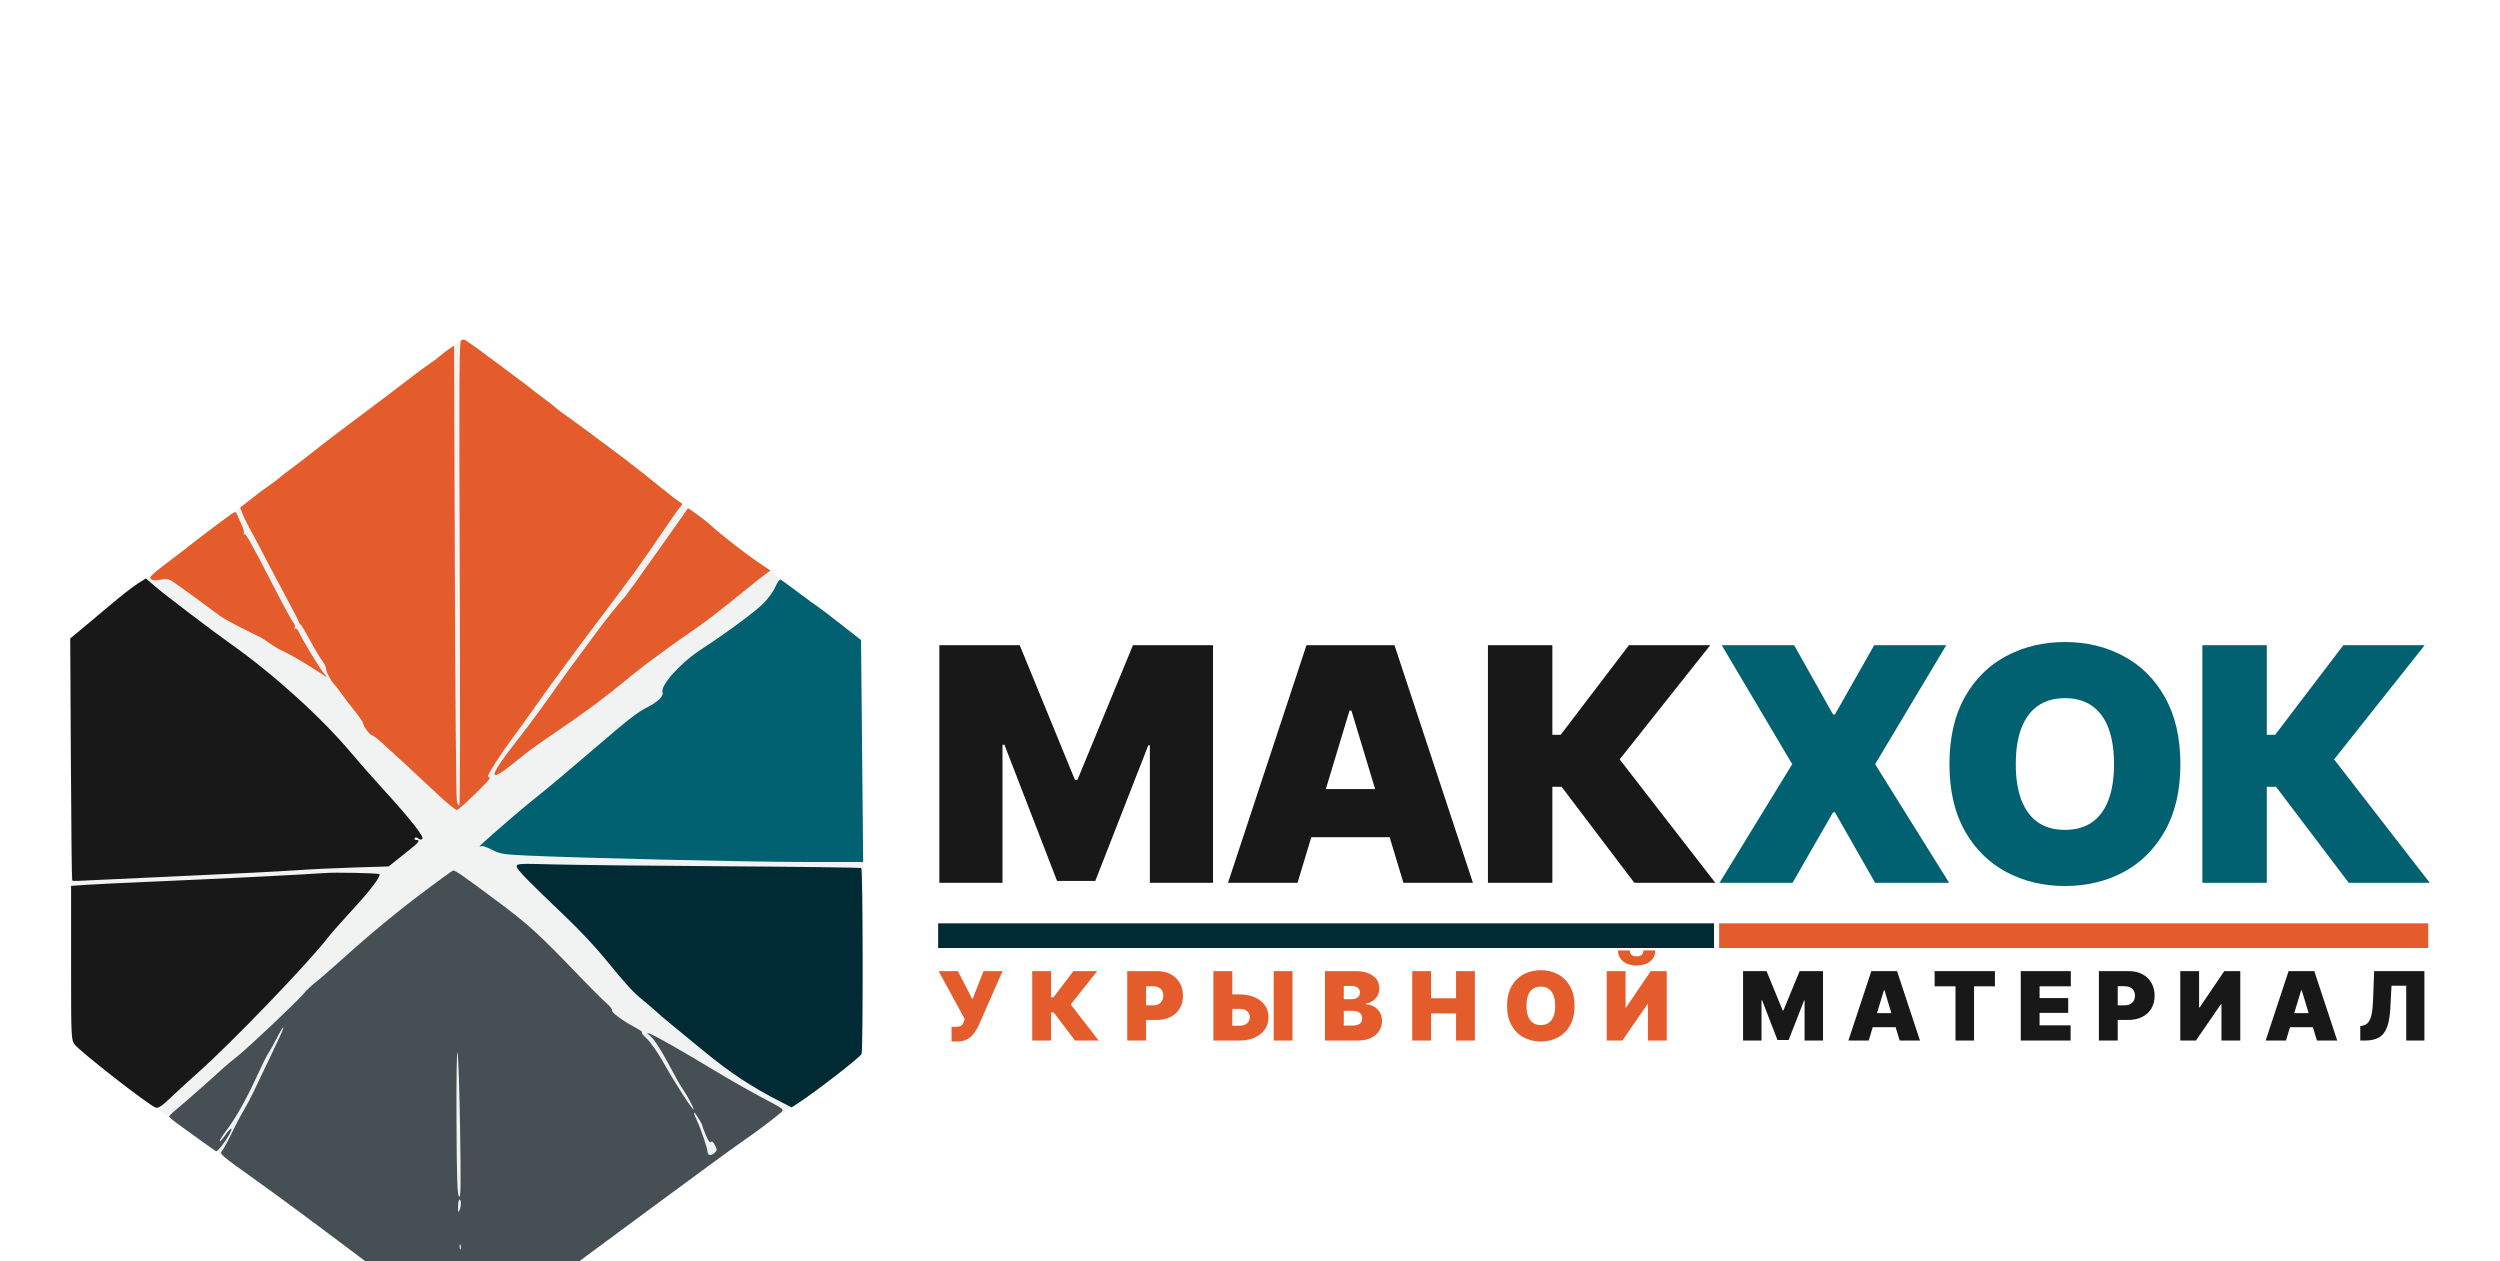 <svg width="783" height="395" viewBox="0 0 783 395" fill="none" xmlns="http://www.w3.org/2000/svg">
<g filter="url(#filter0_dddd_76_516)">
<path d="M140.521 7.391L142.205 6.222L144.415 4.6C144.809 4.356 145.38 4.311 145.685 4.498C146.803 5.185 151.601 8.623 153.387 10.016C154.399 10.805 157.486 13.112 160.248 15.144C163.011 17.175 165.618 19.143 166.043 19.517C166.467 19.891 168.252 21.254 170.008 22.547C171.764 23.84 173.516 25.212 173.901 25.596C174.287 25.981 175.617 26.994 176.858 27.848C178.943 29.283 189.275 36.915 195.356 41.513C198.306 43.744 204.547 48.684 208.981 52.299C210.633 53.645 212.412 54.986 212.936 55.279C213.274 55.468 213.484 55.601 213.568 55.742L215.495 57.154L218.138 58.996C219.592 60.009 221.614 61.61 222.632 62.553C225.49 65.202 233.596 71.51 237.642 74.232L241.286 76.684L244.529 79.544C244.843 79.73 247.354 81.562 250.109 83.617C252.864 85.673 255.719 87.756 256.454 88.247C257.188 88.738 260.462 91.236 263.731 93.798L269.672 98.456L270.006 133.217L270.339 167.977L270.16 190.004C270.246 206.41 270.155 227.041 269.852 228.091C269.601 228.965 255.804 239.688 250.313 243.278L247.941 244.829L234.263 254.284C233.779 254.626 233.333 254.934 232.941 255.198C231.487 256.176 226.372 259.869 221.575 263.404C216.777 266.938 209.312 272.428 204.986 275.604C189.766 286.778 175.285 297.552 172.408 299.843C166.198 304.789 163.527 306.86 159.713 309.689C157.536 311.304 154.835 313.326 153.712 314.183C150.035 316.988 148.365 318.059 147.619 318.09C147.216 318.107 145.193 316.768 143.125 315.113C132.378 306.518 132.981 306.981 112.595 291.65C97.261 280.117 87.68 273.03 80.154 267.653L67.602 258.566C67.302 258.38 65.474 257.084 63.487 255.65L63.287 255.505C61.224 254.014 58.055 251.731 56.246 250.432C54.436 249.134 54.558 249.234 52.942 247.701C50.46 246.79 24.881 227.263 23.347 225.109C22.294 223.631 22.264 222.929 22.264 199.54L22.196 135.754L22 97.979L25.237 95.31C27.017 93.842 31.18 90.351 34.489 87.552C37.797 84.752 41.669 81.726 43.094 80.827L45.683 79.191L56.529 71.079C57.601 70.269 58.855 69.294 59.315 68.913C60.924 67.58 71.178 59.855 72.488 58.99L75.203 56.996L78.736 54.201C80.679 52.664 83.221 50.767 84.384 49.986C85.547 49.204 86.974 48.13 87.556 47.598C88.137 47.065 89.921 45.689 91.521 44.538C93.12 43.387 96.213 40.998 98.394 39.229C100.574 37.461 106.76 32.745 112.139 28.749C117.518 24.753 124.18 19.724 126.942 17.574C129.704 15.424 132.916 13.032 134.079 12.258C135.242 11.486 136.789 10.337 137.515 9.707C138.242 9.076 139.595 8.034 140.521 7.391Z" fill="#F1F3F3"/>
<path fill-rule="evenodd" clip-rule="evenodd" d="M161.824 169.359C161.824 170.292 165.04 173.594 177.731 185.693C181.391 189.182 186.506 194.631 189.097 197.802C196.209 206.504 198.177 208.667 201.308 211.216C202.883 212.5 204.712 214.062 205.373 214.689C206.033 215.315 208.222 217.181 210.236 218.837C212.25 220.493 216.754 224.192 220.243 227.059C228.841 234.122 235.284 238.371 244.66 243.162L247.931 244.834L250.303 243.283C255.794 239.693 269.59 228.97 269.842 228.096C270.347 226.346 270.262 170.196 269.755 169.882C269.486 169.716 250.385 169.461 227.308 169.317C204.231 169.172 180.057 168.911 173.587 168.737C162.556 168.44 161.824 168.479 161.824 169.359Z" fill="#012B34"/>
<path fill-rule="evenodd" clip-rule="evenodd" d="M242.795 81.887C242.132 83.407 240.444 85.696 238.874 87.207C236.024 89.948 227.308 96.359 219.463 101.484C213.019 105.694 206.7 112.787 207.512 114.901C207.926 115.981 205.944 117.894 202.713 119.531C199.513 121.153 196.989 123.134 184.777 133.609C179.51 138.125 173.591 143.129 171.622 144.728C169.653 146.327 166.728 148.706 165.121 150.015C160.673 153.638 150.207 162.791 150.207 163.058C150.207 163.188 150.436 163.152 150.716 162.98C150.996 162.807 152.482 163.317 154.02 164.115C156.575 165.44 157.52 165.598 165.01 165.957C181.168 166.729 234.348 167.961 252.172 167.975L270.342 167.99L270.009 133.229L269.675 98.469L263.734 93.811C260.466 91.249 257.191 88.751 256.457 88.26C255.723 87.769 252.868 85.686 250.113 83.63C247.358 81.575 244.847 79.742 244.532 79.557C244.196 79.359 243.478 80.323 242.795 81.887Z" fill="#016170"/>
<path fill-rule="evenodd" clip-rule="evenodd" d="M130.84 178.704C124.981 183.124 116.06 190.461 111.015 195.008C105.969 199.555 100.626 204.232 99.142 205.402C97.657 206.571 95.913 208.204 95.266 209.03C93.567 211.197 77.982 225.947 74.3 228.87C72.583 230.234 70.583 231.901 69.856 232.575C66.412 235.767 57.623 243.52 55.411 245.318C54.051 246.423 52.945 247.493 52.953 247.697C52.961 247.9 54.448 249.13 56.257 250.428C58.066 251.727 61.235 254.01 63.298 255.501C65.361 256.992 67.303 258.369 67.614 258.562C68.25 258.955 72.5 252.911 72.5 251.614C72.5 251.16 71.667 251.96 70.65 253.391C69.632 254.822 68.799 255.731 68.799 255.411C68.799 255.09 69.614 253.76 70.611 252.454C73.684 248.43 77.035 242.545 80.185 235.643C81.844 232.008 83.618 228.44 84.127 227.713C84.637 226.986 85.801 224.905 86.715 223.087C88.455 219.623 89.435 218.549 88.161 221.501C87.754 222.446 85.994 226.193 84.251 229.828C82.508 233.462 80.351 237.983 79.456 239.873C78.562 241.763 77.109 244.498 76.228 245.952C75.347 247.406 73.664 250.607 72.489 253.067C71.313 255.526 69.996 257.93 69.561 258.41C68.672 259.393 68.939 259.626 80.166 267.649C87.692 273.026 97.272 280.113 112.607 291.646C132.992 306.977 132.39 306.514 143.137 315.109C145.205 316.764 147.227 318.103 147.63 318.086C148.376 318.055 150.046 316.984 153.723 314.179C154.847 313.322 157.547 311.3 159.724 309.685C163.539 306.856 166.209 304.785 172.419 299.839C175.296 297.548 189.777 286.773 204.998 275.6C209.324 272.424 216.788 266.934 221.586 263.4C226.384 259.865 231.499 256.172 232.953 255.194C235.794 253.28 241.501 249 244.015 246.895C245.835 245.371 246.387 245.866 237.692 241.237C234.193 239.373 227.888 235.768 223.682 233.223C213.88 227.293 205.459 222.498 203.684 221.833C202.355 221.336 202.369 221.381 203.993 222.794C204.949 223.625 207.216 227.147 209.152 230.809C211.052 234.402 213.054 237.971 213.599 238.74C215.147 240.92 217.466 245.226 217.222 245.47C216.916 245.776 211.286 236.998 207.627 230.511C205.953 227.543 203.65 224.272 202.509 223.242C201.369 222.212 200.734 221.358 201.098 221.344C201.463 221.33 200.558 220.676 199.087 219.89C195.13 217.775 191.389 215.026 191.726 214.48C191.888 214.217 191.001 213.102 189.754 212.002C188.507 210.902 184.87 207.277 181.671 203.946C168.616 190.349 165.634 187.63 155.502 180.08C144.879 172.166 142.621 170.598 141.907 170.642C141.679 170.656 136.698 174.284 130.84 178.704ZM142.972 248.966C143.055 267.035 143.227 272.218 143.761 272.752C144.32 273.311 144.381 269.432 144.096 251.499C143.904 239.435 143.55 228.731 143.307 227.713C143.055 226.656 142.912 235.767 142.972 248.966ZM217.359 246.514C217.358 246.822 217.808 248.012 218.36 249.157C219.505 251.532 221.586 257.687 221.586 258.697C221.586 259.866 222.671 260.101 223.715 259.157C224.65 258.31 224.662 258.139 223.892 256.649C223.337 255.576 222.935 255.261 222.67 255.69C222.42 256.093 221.854 255.353 221.137 253.686C220.512 252.232 219.993 250.849 219.984 250.613C219.958 249.937 217.363 245.884 217.359 246.514ZM143.459 275.955C143.452 277.635 143.56 277.935 143.887 277.144C144.48 275.712 144.507 273.708 143.933 273.708C143.677 273.708 143.463 274.719 143.459 275.955ZM143.954 288.511C143.954 289.238 144.074 289.535 144.221 289.171C144.368 288.808 144.368 288.213 144.221 287.85C144.074 287.487 143.954 287.784 143.954 288.511ZM144.073 303.578C144.074 307.067 144.16 308.426 144.263 306.597C144.366 304.768 144.366 301.914 144.261 300.253C144.156 298.592 144.072 300.089 144.073 303.578Z" fill="#464F53"/>
<path fill-rule="evenodd" clip-rule="evenodd" d="M43.094 80.8C41.669 81.699 37.797 84.725 34.489 87.525C31.18 90.323 27.017 93.815 25.237 95.283L22 97.952L22.196 135.726C22.303 156.502 22.494 173.613 22.621 173.749C22.747 173.886 23.61 173.945 24.54 173.88C25.469 173.815 39.552 173.165 55.835 172.434C72.118 171.705 88.653 170.87 92.578 170.578C96.504 170.287 104.669 169.896 110.724 169.708L121.733 169.365L123.774 167.732C124.896 166.834 127.01 165.148 128.47 163.985C131.265 161.759 131.706 161.077 130.347 161.077C129.894 161.077 129.677 160.827 129.866 160.522C130.099 160.145 130.454 160.172 130.976 160.606C131.49 161.032 131.92 161.068 132.275 160.714C132.918 160.071 128.541 154.534 119.953 145.126C116.648 141.505 112.208 136.465 110.088 133.926C100.964 123.003 85.77 109.222 72.503 99.839C66.567 95.64 51.742 84.377 48.645 81.712L45.683 79.164L43.094 80.8ZM101.566 171.441C97.281 171.808 68.907 173.23 50.02 174.024C39.843 174.451 29.435 174.95 26.89 175.132L22.264 175.463V199.513C22.264 222.901 22.294 223.603 23.347 225.082C24.881 227.236 46.673 244.229 48.744 244.887C49.607 245.161 50.644 244.469 53.641 241.616C55.732 239.627 59.579 236.104 62.19 233.787C72.464 224.673 96.692 199.483 102.633 191.74C103.637 190.432 107.099 186.506 110.325 183.017C115.996 176.884 119.394 172.385 118.802 171.793C118.449 171.44 104.826 171.162 101.566 171.441Z" fill="#181818"/>
<path fill-rule="evenodd" clip-rule="evenodd" d="M144.426 4.6C143.827 4.97 143.756 16.922 143.994 77.528C144.15 117.396 144.094 150.128 143.869 150.267C143.644 150.406 143.287 149.749 143.075 148.807C142.864 147.865 142.584 115.398 142.453 76.658L142.215 6.222L140.531 7.391C139.605 8.034 138.253 9.076 137.526 9.707C136.799 10.337 135.253 11.486 134.09 12.258C132.927 13.032 129.715 15.424 126.952 17.574C124.19 19.724 117.529 24.753 112.15 28.749C106.77 32.745 100.585 37.461 98.404 39.229C96.223 40.998 93.13 43.387 91.531 44.538C89.932 45.689 88.148 47.065 87.566 47.598C86.985 48.13 85.557 49.204 84.394 49.986C83.231 50.767 80.69 52.664 78.746 54.201L75.213 56.996L75.984 58.959C76.408 60.038 77.036 61.396 77.38 61.978C78.054 63.119 81.403 69.445 85.72 77.733C87.204 80.583 89.595 85.079 91.032 87.725C92.47 90.371 93.646 92.718 93.646 92.941C93.646 93.163 93.836 93.425 94.069 93.522C94.302 93.619 95.643 95.839 97.051 98.456C98.458 101.073 100.171 103.95 100.857 104.85C101.543 105.75 102.105 106.844 102.105 107.28C102.105 108.335 103.408 110.902 104.606 112.209C105.136 112.787 106.14 114.092 106.836 115.11C107.533 116.127 109.37 118.533 110.919 120.455C112.468 122.378 113.736 124.231 113.736 124.574C113.736 125.41 115.92 128.326 116.547 128.326C116.82 128.326 118.024 129.2 119.223 130.268C121.955 132.703 132.845 142.772 135.419 145.244C139.411 149.078 142.755 151.846 143.173 151.664C144.38 151.139 153.938 141.815 153.439 141.649C153.119 141.542 152.858 141.239 152.858 140.976C152.858 140.321 157.271 133.469 159.985 129.912C161.205 128.313 165.139 122.841 168.728 117.753C172.316 112.664 179.433 102.965 184.542 96.198C198.986 77.066 200.298 75.26 208.02 63.865C210.3 60.501 212.556 57.313 213.032 56.78C213.836 55.88 213.83 55.773 212.946 55.279C212.423 54.986 210.643 53.645 208.992 52.299C204.557 48.684 198.317 43.744 195.366 41.513C189.286 36.915 178.953 29.283 176.868 27.848C175.628 26.994 174.297 25.981 173.912 25.596C173.527 25.212 171.775 23.84 170.018 22.547C168.262 21.254 166.478 19.891 166.053 19.517C165.629 19.143 163.021 17.175 160.259 15.144C157.497 13.112 154.409 10.805 153.398 10.016C151.611 8.623 146.814 5.185 145.695 4.498C145.391 4.311 144.819 4.356 144.426 4.6ZM208.779 66.703C200.482 78.479 195.661 85.156 195.203 85.504C194.676 85.903 188.734 93.371 186.789 96.077C185.849 97.386 183.298 100.835 181.119 103.743C178.942 106.651 176.344 110.219 175.348 111.673C174.352 113.127 172.574 115.625 171.399 117.224C170.223 118.823 168.498 121.203 167.566 122.511C166.633 123.819 163.954 127.343 161.611 130.342C152.935 141.445 152.666 143.646 160.788 137.077C165.842 132.989 167.143 132.034 174.533 126.99C184.076 120.478 189.532 116.401 197.531 109.805C199.275 108.366 202.011 106.23 203.61 105.057C205.21 103.884 207.827 101.967 209.426 100.796C211.025 99.626 214.237 97.365 216.563 95.772C221.085 92.675 224.756 89.857 233.038 83.125C235.901 80.799 238.929 78.398 239.77 77.79L241.296 76.684L237.653 74.232C233.607 71.51 225.5 65.202 222.643 62.553C221.625 61.61 219.603 60.009 218.149 58.996L215.506 57.154L208.779 66.703ZM72.499 58.99C71.189 59.855 60.935 67.58 59.325 68.913C58.865 69.294 57.611 70.269 56.539 71.079C46.873 78.378 46.428 78.79 47.457 79.489C48.957 80.508 51.809 78.246 54.26 80.248C52.224 78.828 55.464 81.232 54.26 80.248C58.016 82.868 60.303 84.537 68.798 90.821C71.415 92.757 81.1 97.352 81.751 97.694C83.579 98.653 85.187 100.337 88.624 101.923C93.118 103.997 101.073 109.248 102.105 109.999C102.541 110.316 102.283 109.871 101.532 109.01C100.165 107.443 94.84 98.668 93.614 95.962C93.256 95.171 92.723 94.673 92.43 94.854C92.117 95.047 92.061 94.917 92.294 94.539C92.513 94.186 92.335 93.495 91.899 93.004C91.462 92.513 89.079 88.187 86.602 83.389C78.566 67.817 76.918 64.873 76.47 65.279C76.228 65.499 76.177 65.421 76.356 65.105C76.536 64.79 76.251 63.6 75.724 62.462C75.197 61.323 74.553 59.88 74.293 59.255C73.842 58.169 73.76 58.157 72.499 58.99Z" fill="#E45C2B"/>
<path d="M294.206 100.079H319.379L336.66 142.234H337.459L354.841 100.079H379.914V174.5H360.135V131.446H359.636L343.053 173.901H331.066L314.584 131.246H313.984V174.5H294.206V100.079ZM406.386 174.5H384.609L409.183 100.079H436.754L461.327 174.5H439.551L423.268 120.558H422.669L406.386 174.5ZM402.39 145.131H443.347V160.215H402.39V145.131ZM511.873 174.5L489.098 144.432H486.201V174.5H466.022V100.079H486.201V128.149H488.798L510.175 100.079H535.648L507.278 135.841L537.246 174.5H511.873Z" fill="#181818"/>
<path d="M561.92 100.079L574.107 121.756H574.706L586.993 100.079H609.569L587.293 137.34L610.468 174.5H587.293L574.706 152.424H574.107L561.421 174.5H538.545L561.321 137.34L539.244 100.079H561.92ZM646.73 175.499C639.97 175.499 633.843 174.034 628.349 171.104C622.888 168.173 618.56 163.878 615.363 158.217C612.167 152.523 610.568 145.564 610.568 137.34C610.568 129.048 612.167 122.056 615.363 116.362C618.56 110.668 622.888 106.373 628.349 103.476C633.843 100.546 639.97 99.08 646.73 99.08C653.489 99.08 659.599 100.546 665.06 103.476C670.521 106.373 674.85 110.668 678.046 116.362C681.276 122.056 682.891 129.048 682.891 137.34C682.891 145.597 681.276 152.573 678.046 158.267C674.85 163.928 670.521 168.223 665.06 171.154C659.599 174.05 653.489 175.499 646.73 175.499ZM646.73 157.918C650.093 157.918 652.906 157.135 655.171 155.57C657.468 153.972 659.2 151.641 660.365 148.578C661.531 145.514 662.113 141.768 662.113 137.34C662.113 132.878 661.531 129.115 660.365 126.052C659.2 122.955 657.468 120.624 655.171 119.059C652.906 117.461 650.093 116.662 646.73 116.662C643.4 116.662 640.586 117.461 638.289 119.059C636.024 120.624 634.293 122.955 633.094 126.052C631.929 129.115 631.346 132.878 631.346 137.34C631.346 141.768 631.929 145.514 633.094 148.578C634.293 151.641 636.024 153.972 638.289 155.57C640.586 157.135 643.4 157.918 646.73 157.918ZM735.635 174.5L712.859 144.432H709.962V174.5H689.784V100.079H709.962V128.149H712.559L733.937 100.079H759.41L731.04 135.841L761.008 174.5H735.635Z" fill="#016170"/>
<path d="M298.031 224.19V219.608H299.082C300.016 219.608 300.668 219.486 301.037 219.243C301.417 218.99 301.709 218.508 301.913 217.798L302.147 217.156L293.974 202.154H300.016L304.569 210.998L308.042 202.154H313.997L306.525 219.141C306.116 220.026 305.625 220.853 305.051 221.622C304.486 222.39 303.781 223.013 302.935 223.49C302.098 223.957 301.057 224.19 299.812 224.19H298.031ZM336.689 223.898L330.035 215.113H329.188V223.898H323.292V202.154H329.188V210.355H329.947L336.193 202.154H343.636L335.347 212.603L344.103 223.898H336.689ZM353.049 223.898V202.154H362.418C364.033 202.154 365.444 202.475 366.65 203.117C367.866 203.749 368.81 204.644 369.481 205.802C370.162 206.96 370.503 208.312 370.503 209.859C370.503 211.416 370.157 212.763 369.467 213.902C368.776 215.03 367.808 215.906 366.562 216.529C365.317 217.142 363.867 217.448 362.213 217.448H356.609V212.866H361.017C361.717 212.866 362.316 212.744 362.812 212.501C363.308 212.248 363.687 211.897 363.95 211.45C364.213 211.002 364.344 210.472 364.344 209.859C364.344 209.227 364.213 208.692 363.95 208.254C363.687 207.806 363.308 207.466 362.812 207.232C362.316 206.999 361.717 206.882 361.017 206.882H358.944V223.898H353.049ZM383.651 209.451H388.146C389.975 209.451 391.576 209.747 392.947 210.341C394.319 210.934 395.385 211.766 396.143 212.836C396.912 213.897 397.291 215.152 397.282 216.602C397.291 218.041 396.912 219.311 396.143 220.411C395.385 221.5 394.319 222.356 392.947 222.979C391.576 223.592 389.975 223.898 388.146 223.898H380.032V202.154H385.957V219.258H388.146C388.866 219.258 389.469 219.141 389.956 218.907C390.442 218.674 390.807 218.353 391.05 217.944C391.303 217.536 391.425 217.069 391.415 216.543C391.425 215.804 391.147 215.191 390.583 214.704C390.029 214.208 389.216 213.965 388.146 213.975H383.651V209.451ZM404.812 202.154V223.898H398.916V202.154H404.812ZM414.983 223.898V202.154H424.411C426.065 202.154 427.456 202.377 428.585 202.825C429.713 203.273 430.565 203.905 431.139 204.722C431.713 205.53 432 206.483 432 207.583C432 208.38 431.825 209.11 431.474 209.772C431.124 210.433 430.633 210.988 430 211.435C429.378 211.873 428.643 212.175 427.797 212.34V212.574C428.731 212.603 429.577 212.836 430.336 213.274C431.105 213.702 431.713 214.301 432.16 215.069C432.618 215.828 432.846 216.718 432.846 217.74C432.846 218.927 432.54 219.987 431.927 220.921C431.314 221.846 430.438 222.575 429.3 223.11C428.162 223.636 426.804 223.898 425.228 223.898H414.983ZM420.879 219.199H423.652C424.635 219.199 425.374 219.01 425.87 218.63C426.376 218.251 426.629 217.701 426.629 216.981C426.629 216.465 426.512 216.032 426.279 215.682C426.045 215.322 425.71 215.05 425.272 214.865C424.844 214.68 424.333 214.588 423.74 214.588H420.879V219.199ZM420.879 210.939H423.302C423.817 210.939 424.27 210.861 424.659 210.706C425.058 210.54 425.369 210.307 425.593 210.005C425.817 209.694 425.929 209.314 425.929 208.867C425.929 208.205 425.685 207.694 425.199 207.334C424.722 206.975 424.119 206.795 423.389 206.795H420.879V210.939ZM442.317 223.898V202.154H448.213V210.647H456.035V202.154H461.931V223.898H456.035V215.405H448.213V223.898H442.317ZM482.581 224.19C480.606 224.19 478.815 223.762 477.21 222.906C475.615 222.05 474.35 220.795 473.416 219.141C472.482 217.477 472.015 215.444 472.015 213.041C472.015 210.618 472.482 208.575 473.416 206.911C474.35 205.248 475.615 203.993 477.21 203.146C478.815 202.29 480.606 201.862 482.581 201.862C484.556 201.862 486.341 202.29 487.937 203.146C489.532 203.993 490.797 205.248 491.731 206.911C492.675 208.575 493.147 210.618 493.147 213.041C493.147 215.454 492.675 217.492 491.731 219.155C490.797 220.809 489.532 222.064 487.937 222.921C486.341 223.767 484.556 224.19 482.581 224.19ZM482.581 219.053C483.563 219.053 484.385 218.825 485.047 218.367C485.718 217.9 486.224 217.219 486.565 216.324C486.905 215.429 487.076 214.335 487.076 213.041C487.076 211.737 486.905 210.638 486.565 209.742C486.224 208.838 485.718 208.157 485.047 207.699C484.385 207.232 483.563 206.999 482.581 206.999C481.608 206.999 480.786 207.232 480.114 207.699C479.453 208.157 478.947 208.838 478.597 209.742C478.256 210.638 478.086 211.737 478.086 213.041C478.086 214.335 478.256 215.429 478.597 216.324C478.947 217.219 479.453 217.9 480.114 218.367C480.786 218.825 481.608 219.053 482.581 219.053ZM503.23 202.154H509.126V213.537H509.301L517.007 202.154H522.027V223.898H516.131V212.486H515.985L508.134 223.898H503.23V202.154ZM512.599 200.402C510.868 200.402 509.462 199.969 508.382 199.104C507.302 198.228 506.762 197.085 506.762 195.674H510.44C510.44 196.258 510.629 196.715 511.009 197.046C511.388 197.377 511.918 197.542 512.599 197.542C513.261 197.542 513.782 197.377 514.161 197.046C514.54 196.715 514.73 196.258 514.73 195.674H518.437C518.437 197.085 517.897 198.228 516.817 199.104C515.747 199.969 514.341 200.402 512.599 200.402Z" fill="#E45C2B"/>
<path d="M545.93 202.154H553.285L558.334 214.471H558.568L563.647 202.154H570.973V223.898H565.193V211.319H565.048L560.202 223.723H556.7L551.884 211.26H551.709V223.898H545.93V202.154ZM585.283 223.898H578.92L586.1 202.154H594.156L601.336 223.898H594.973L590.215 208.137H590.04L585.283 223.898ZM584.115 215.317H596.082V219.725H584.115V215.317ZM605.926 206.911V202.154H624.811V206.911H618.273V223.898H612.464V206.911H605.926ZM632.904 223.898V202.154H648.578V206.911H638.8V210.589H647.76V215.23H638.8V219.141H648.519V223.898H632.904ZM657.371 223.898V202.154H666.74C668.356 202.154 669.766 202.475 670.973 203.117C672.189 203.749 673.133 204.644 673.804 205.802C674.485 206.96 674.825 208.312 674.825 209.859C674.825 211.416 674.48 212.763 673.789 213.902C673.099 215.03 672.13 215.906 670.885 216.529C669.64 217.142 668.19 217.448 666.536 217.448H660.932V212.866H665.339C666.04 212.866 666.638 212.744 667.135 212.501C667.631 212.248 668.01 211.897 668.273 211.45C668.536 211.002 668.667 210.472 668.667 209.859C668.667 209.227 668.536 208.692 668.273 208.254C668.01 207.806 667.631 207.466 667.135 207.232C666.638 206.999 666.04 206.882 665.339 206.882H663.267V223.898H657.371ZM682.86 202.154H688.756V213.537H688.931L696.637 202.154H701.657V223.898H695.761V212.486H695.615L687.764 223.898H682.86V202.154ZM715.967 223.898H709.604L716.784 202.154H724.84L732.02 223.898H725.657L720.9 208.137H720.725L715.967 223.898ZM714.8 215.317H726.766V219.725H714.8V215.317ZM739.238 223.898V219.345L739.851 219.258C740.571 219.151 741.164 218.844 741.631 218.338C742.108 217.823 742.478 217.005 742.74 215.886C743.003 214.758 743.168 213.226 743.236 211.289L743.587 202.154H759.319V223.898H753.627V206.736H749.016L748.665 213.595C748.539 216.125 748.198 218.144 747.644 219.652C747.099 221.16 746.262 222.244 745.134 222.906C744.015 223.568 742.536 223.898 740.697 223.898H739.238Z" fill="#181818"/>
<rect x="293.828" y="187.188" width="243.005" height="7.725" fill="#012B34"/>
<rect x="538.438" y="187.188" width="222.084" height="7.725" fill="#E45C2B"/>
</g>
<defs>
<filter id="filter0_dddd_76_516" x="0" y="0" width="785" height="395" filterUnits="userSpaceOnUse" color-interpolation-filters="sRGB">
<feFlood flood-opacity="0" result="BackgroundImageFix"/>
<feColorMatrix in="SourceAlpha" type="matrix" values="0 0 0 0 0 0 0 0 0 0 0 0 0 0 0 0 0 0 127 0" result="hardAlpha"/>
<feOffset dy="3"/>
<feGaussianBlur stdDeviation="3.5"/>
<feColorMatrix type="matrix" values="0 0 0 0 0 0 0 0 0 0 0 0 0 0 0 0 0 0 0.2 0"/>
<feBlend mode="normal" in2="BackgroundImageFix" result="effect1_dropShadow_76_516"/>
<feColorMatrix in="SourceAlpha" type="matrix" values="0 0 0 0 0 0 0 0 0 0 0 0 0 0 0 0 0 0 127 0" result="hardAlpha"/>
<feOffset dy="14"/>
<feGaussianBlur stdDeviation="7"/>
<feColorMatrix type="matrix" values="0 0 0 0 0 0 0 0 0 0 0 0 0 0 0 0 0 0 0.17 0"/>
<feBlend mode="normal" in2="effect1_dropShadow_76_516" result="effect2_dropShadow_76_516"/>
<feColorMatrix in="SourceAlpha" type="matrix" values="0 0 0 0 0 0 0 0 0 0 0 0 0 0 0 0 0 0 127 0" result="hardAlpha"/>
<feOffset dy="31"/>
<feGaussianBlur stdDeviation="9"/>
<feColorMatrix type="matrix" values="0 0 0 0 0 0 0 0 0 0 0 0 0 0 0 0 0 0 0.1 0"/>
<feBlend mode="normal" in2="effect2_dropShadow_76_516" result="effect3_dropShadow_76_516"/>
<feColorMatrix in="SourceAlpha" type="matrix" values="0 0 0 0 0 0 0 0 0 0 0 0 0 0 0 0 0 0 127 0" result="hardAlpha"/>
<feOffset dy="54"/>
<feGaussianBlur stdDeviation="11"/>
<feColorMatrix type="matrix" values="0 0 0 0 0 0 0 0 0 0 0 0 0 0 0 0 0 0 0.03 0"/>
<feBlend mode="normal" in2="effect3_dropShadow_76_516" result="effect4_dropShadow_76_516"/>
<feBlend mode="normal" in="SourceGraphic" in2="effect4_dropShadow_76_516" result="shape"/>
</filter>
</defs>
</svg>
